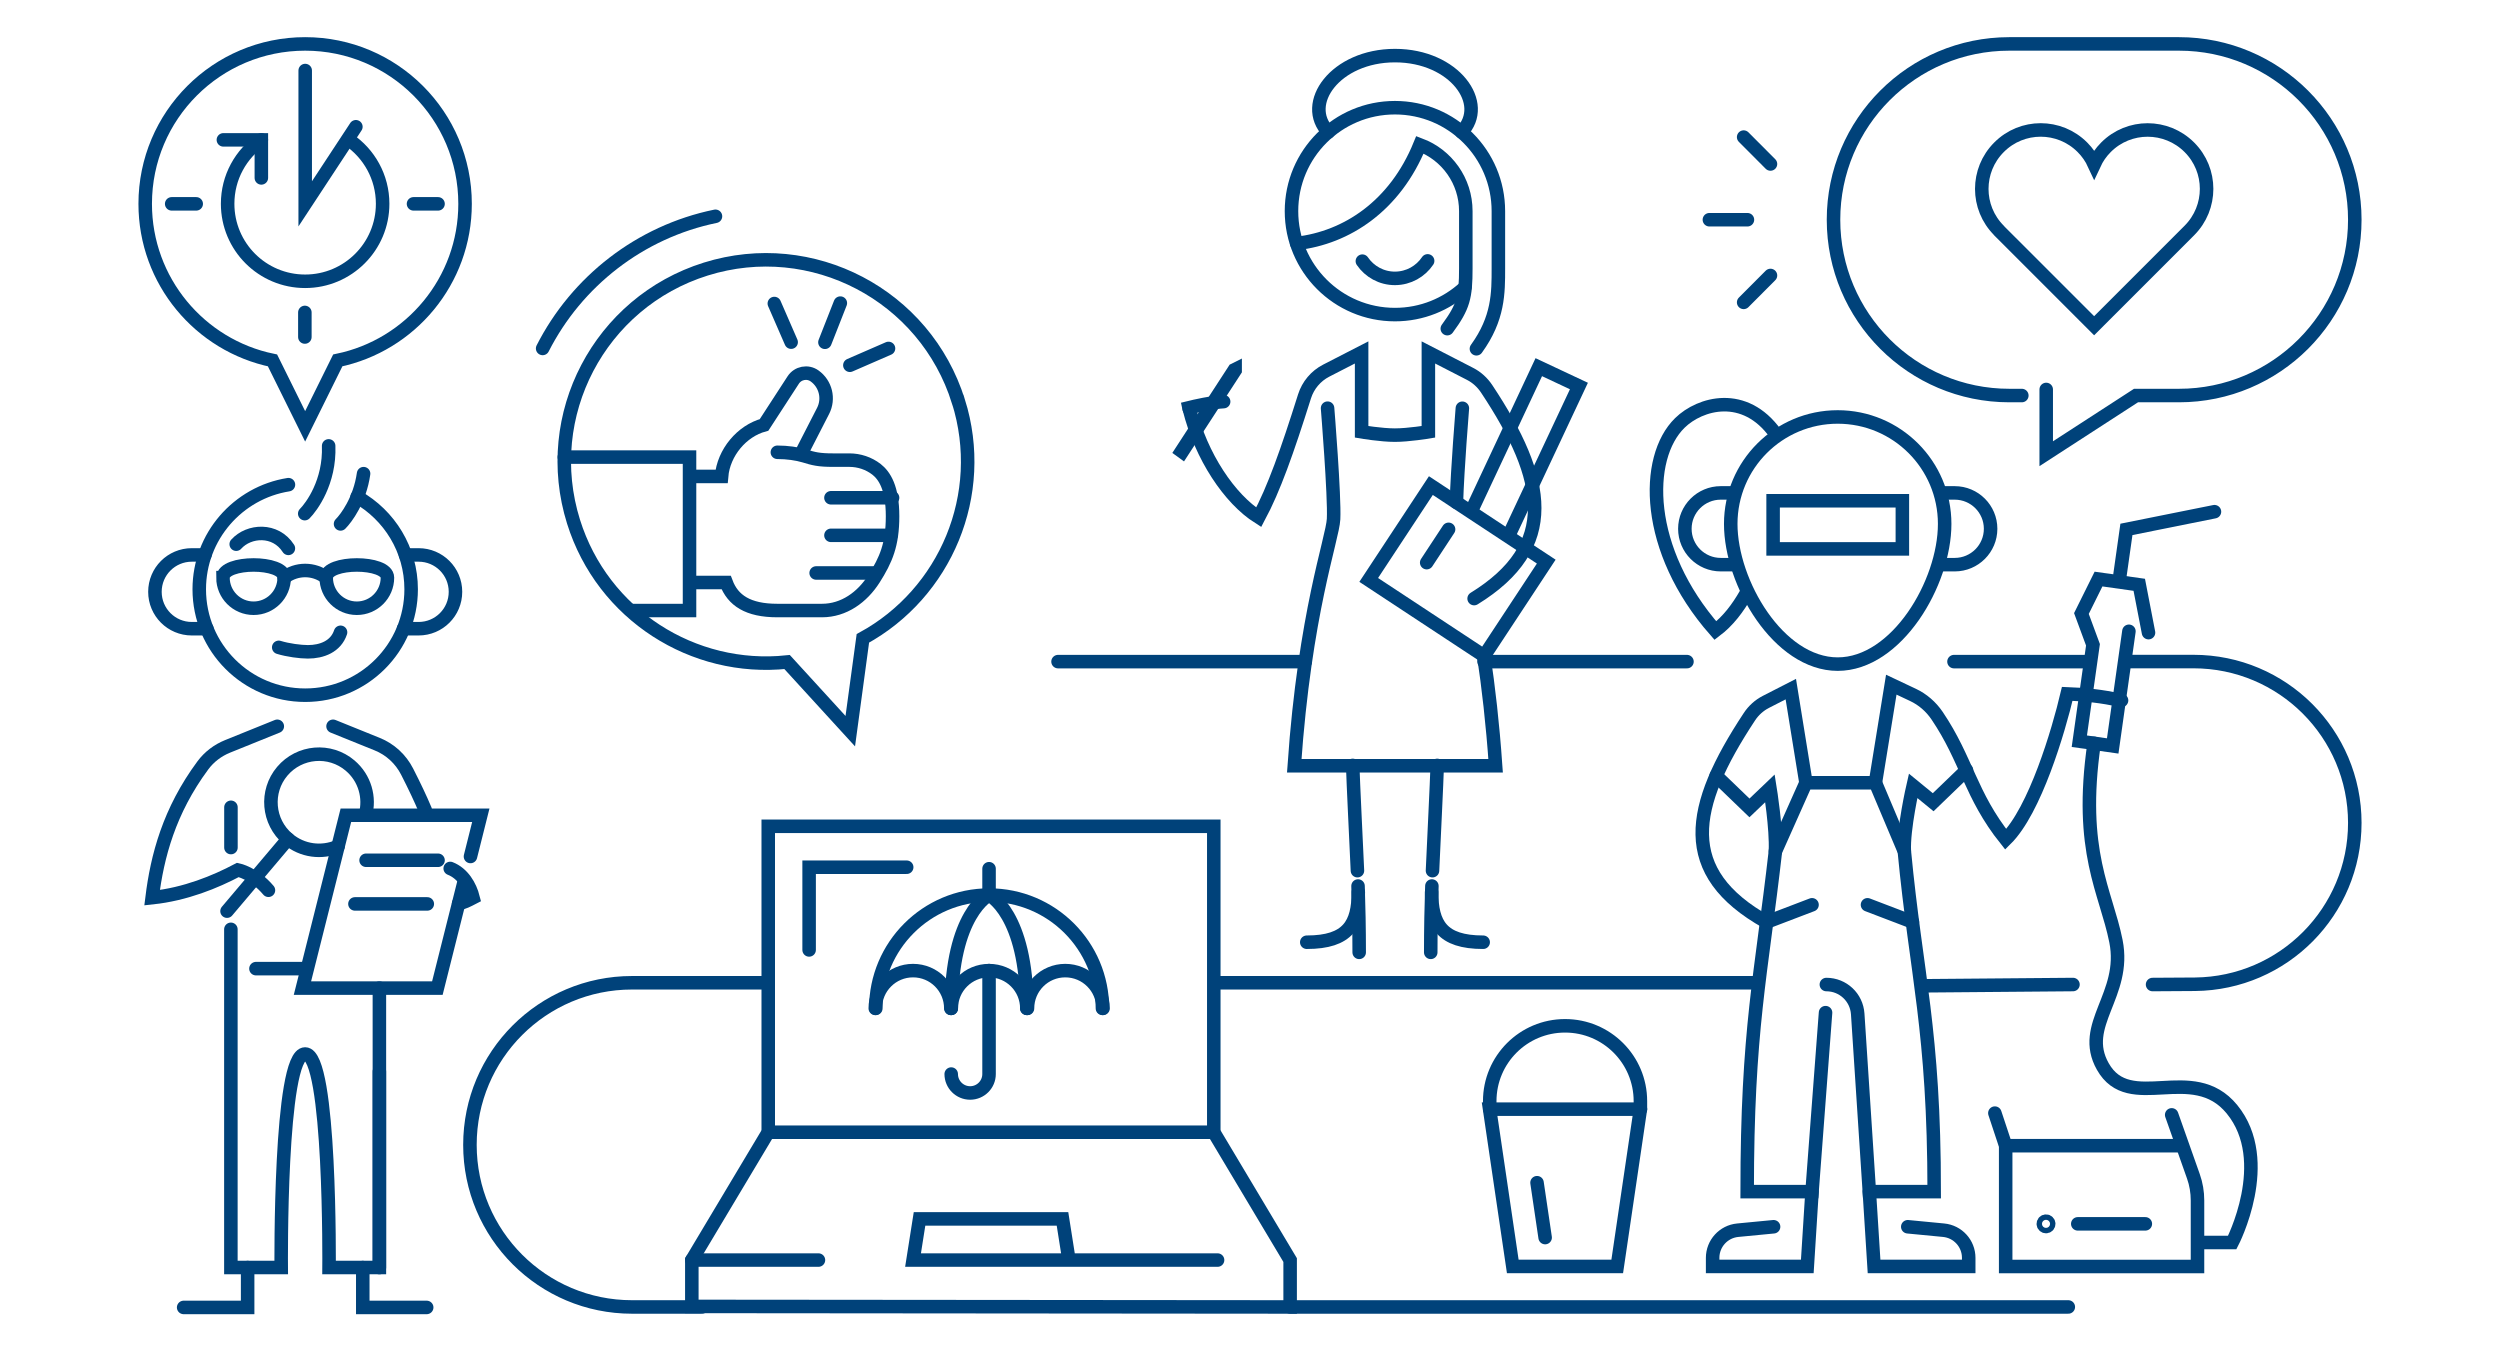 <svg width="370" height="200" viewBox="0 0 370 200" fill="none" xmlns="http://www.w3.org/2000/svg">
<path d="M327.74 75.731L314.71 78.35L313.73 85.281" stroke="#00427A" stroke-width="2" stroke-miterlimit="10" stroke-linecap="round"/>
<path d="M309.04 97.92H289.19" stroke="#00427A" stroke-width="2" stroke-miterlimit="10" stroke-linecap="round"/>
<path d="M318.58 145.71L324.86 145.67C337.96 145.54 348.51 134.89 348.51 121.79C348.51 108.6 337.82 97.91 324.63 97.91H315.04" stroke="#00427A" stroke-width="2" stroke-miterlimit="10" stroke-linecap="round"/>
<path d="M317.98 93.63L316.61 86.55L310.58 85.7L308.05 90.8L309.76 95.43L307.74 109.7L312.68 110.4L315.08 93.43" stroke="#00427A" stroke-width="2" stroke-miterlimit="10" stroke-linecap="round"/>
<path d="M295.84 34.12L309.93 48.21L324.02 34.12C327.43 30.71 327.43 25.19 324.02 21.79C320.61 18.39 315.09 18.38 311.69 21.79C310.94 22.54 310.36 23.39 309.94 24.3C309.52 23.39 308.94 22.54 308.19 21.79C304.78 18.38 299.26 18.38 295.86 21.79C292.45 25.2 292.45 30.72 295.86 34.12" stroke="#00427A" stroke-width="2" stroke-miterlimit="10" stroke-linecap="round"/>
<path d="M302.84 57.64V67.15L316.13 58.54H322.49C336.86 58.54 348.51 46.89 348.51 32.52C348.51 18.15 336.86 6.5 322.49 6.5H297.38C283.01 6.5 271.36 18.15 271.36 32.52C271.36 46.89 283.01 58.54 297.38 58.54H299.23" stroke="#00427A" stroke-width="2" stroke-miterlimit="10" stroke-linecap="round"/>
<path d="M180.2 145.45H259.76" stroke="#00427A" stroke-width="2" stroke-miterlimit="10" stroke-linecap="round"/>
<path d="M193.18 97.92H156.59" stroke="#00427A" stroke-width="2" stroke-miterlimit="10" stroke-linecap="round"/>
<path d="M249.67 97.92H219.64" stroke="#00427A" stroke-width="2" stroke-miterlimit="10" stroke-linecap="round"/>
<path d="M284.45 145.9L306.8 145.71" stroke="#00427A" stroke-width="2" stroke-miterlimit="10" stroke-linecap="round"/>
<path d="M220.48 164.16V162.97C220.48 156.81 225.47 151.82 231.63 151.82C237.79 151.82 242.78 156.81 242.78 162.97V164.16L239.35 187.43H223.89L220.46 164.16H220.48Z" stroke="#00427A" stroke-width="2" stroke-miterlimit="10" stroke-linecap="round"/>
<path d="M242.79 164.16H220.48" stroke="#00427A" stroke-width="2" stroke-miterlimit="10" stroke-linecap="round"/>
<path d="M227.48 175.04L228.68 183.16" stroke="#00427A" stroke-width="2" stroke-miterlimit="10" stroke-linecap="round"/>
<path d="M103.89 193.43H93.54C80.29 193.43 69.55 182.69 69.55 169.44C69.55 156.19 80.29 145.45 93.54 145.45H113.53" stroke="#00427A" stroke-width="2" stroke-miterlimit="10" stroke-linecap="round"/>
<path d="M190.94 186.49L179.64 167.57V122.29H113.7V167.57L102.39 186.49V193.35L190.94 193.43V186.49Z" stroke="#00427A" stroke-width="2" stroke-miterlimit="10" stroke-linecap="round"/>
<path d="M102.39 186.49H121.13" stroke="#00427A" stroke-width="2" stroke-miterlimit="10" stroke-linecap="round"/>
<path d="M158.21 186.49L157.25 180.4H136.09L135.13 186.49H180.2" stroke="#00427A" stroke-width="2" stroke-miterlimit="10" stroke-linecap="round"/>
<path d="M179.64 167.57H113.7" stroke="#00427A" stroke-width="2" stroke-miterlimit="10" stroke-linecap="round"/>
<path d="M134.19 128.35H119.75V140.59" stroke="#00427A" stroke-width="2" stroke-miterlimit="10" stroke-linecap="round"/>
<path d="M163.16 149.24C163.16 139.98 155.65 132.47 146.39 132.47C137.13 132.47 129.62 139.98 129.62 149.24" stroke="#00427A" stroke-width="2" stroke-miterlimit="10" stroke-linecap="round"/>
<path d="M151.97 149.24C151.97 146.15 149.47 143.65 146.38 143.65C143.29 143.65 140.79 146.15 140.79 149.24" stroke="#00427A" stroke-width="2" stroke-miterlimit="10" stroke-linecap="round"/>
<path d="M163.25 149.24C163.25 146.15 160.75 143.65 157.66 143.65C154.57 143.65 152.07 146.15 152.07 149.24" stroke="#00427A" stroke-width="2" stroke-miterlimit="10" stroke-linecap="round"/>
<path d="M140.72 149.24C140.72 146.15 138.22 143.65 135.13 143.65C132.04 143.65 129.54 146.15 129.54 149.24" stroke="#00427A" stroke-width="2" stroke-miterlimit="10" stroke-linecap="round"/>
<path d="M146.38 132.46C146.38 132.46 140.79 135.17 140.79 149.23" stroke="#00427A" stroke-width="2" stroke-miterlimit="10" stroke-linecap="round"/>
<path d="M146.38 132.46C146.38 132.46 151.97 135.17 151.97 149.23" stroke="#00427A" stroke-width="2" stroke-miterlimit="10" stroke-linecap="round"/>
<path d="M146.38 128.57V132.46" stroke="#00427A" stroke-width="2" stroke-miterlimit="10" stroke-linecap="round"/>
<path d="M146.38 143.65V158.96C146.38 160.5 145.13 161.76 143.58 161.76C142.04 161.76 140.78 160.51 140.78 158.96" stroke="#00427A" stroke-width="2" stroke-miterlimit="10" stroke-linecap="round"/>
<path d="M102.42 86.209H107.47C108.46 88.849 110.69 90.359 115.04 90.359H121.65C124.89 90.359 127.61 88.4 129.35 85.659C131.13 82.85 132.1 80.6 132.1 76.4C132.1 72.2 130.9 70.379 129.72 69.459C128.57 68.569 127.15 68.099 125.7 68.099H123.27C121.17 68.099 120.4 67.889 119.03 67.469C117.97 67.15 116.52 66.939 115.05 66.939" stroke="#00427A" stroke-width="2" stroke-miterlimit="10" stroke-linecap="round"/>
<path d="M102.42 70.51H106.79C107.09 66.98 109.79 63.77 113.08 62.889L117.4 56.239C118.09 55.179 119.53 54.9 120.56 55.639C122.2 56.809 122.74 59.01 121.82 60.809L118.82 66.659" stroke="#00427A" stroke-width="2" stroke-miterlimit="10" stroke-linecap="round"/>
<path d="M83.52 67.649H102.05V90.359H93.55" stroke="#00427A" stroke-width="2" stroke-miterlimit="10" stroke-linecap="round"/>
<path d="M122.98 73.67H132.1" stroke="#00427A" stroke-width="2" stroke-miterlimit="10" stroke-linecap="round"/>
<path d="M122.98 79.23H131.87" stroke="#00427A" stroke-width="2" stroke-miterlimit="10" stroke-linecap="round"/>
<path d="M120.79 84.8H129.77" stroke="#00427A" stroke-width="2" stroke-miterlimit="10" stroke-linecap="round"/>
<path d="M124.37 44.859L122.09 50.659" stroke="#00427A" stroke-width="2" stroke-miterlimit="10" stroke-linecap="round"/>
<path d="M114.6 44.919L117.09 50.639" stroke="#00427A" stroke-width="2" stroke-miterlimit="10" stroke-linecap="round"/>
<path d="M131.5 51.569L125.78 54.059" stroke="#00427A" stroke-width="2" stroke-miterlimit="10" stroke-linecap="round"/>
<path d="M141.84 59.4C136.92 43.67 120.19 34.9 104.46 39.82C88.73 44.74 79.96 61.47 84.88 77.2C89.2 91.01 102.63 99.45 116.49 97.98L125.84 108.21C125.84 108.21 127.66 94.74 127.7 94.48C139.93 87.8 146.17 73.21 141.85 59.4H141.84Z" stroke="#00427A" stroke-width="2" stroke-miterlimit="10" stroke-linecap="round"/>
<path d="M80.31 51.57C85.35 41.66 94.71 34.31 105.89 32.01" stroke="#00427A" stroke-width="2" stroke-miterlimit="10" stroke-linecap="round"/>
<path d="M51.57 20.65C54.62 22.71 56.63 26.2 56.63 30.16C56.63 36.49 51.5 41.63 45.16 41.63C38.82 41.63 33.69 36.5 33.69 30.16C33.69 26.23 35.66 22.77 38.68 20.7" stroke="#00427A" stroke-width="2" stroke-miterlimit="10" stroke-linecap="round"/>
<path d="M38.68 26.33V20.7H33.06" stroke="#00427A" stroke-width="2" stroke-miterlimit="10" stroke-linecap="round"/>
<path d="M45.17 10.44V30.17L52.67 18.76" stroke="#00427A" stroke-width="2" stroke-miterlimit="10" stroke-linecap="round"/>
<path d="M64.83 30.17H61.2" stroke="#00427A" stroke-width="2" stroke-miterlimit="10" stroke-linecap="round"/>
<path d="M29.04 30.17H25.41" stroke="#00427A" stroke-width="2" stroke-miterlimit="10" stroke-linecap="round"/>
<path d="M45.12 46.24V49.88" stroke="#00427A" stroke-width="2" stroke-miterlimit="10" stroke-linecap="round"/>
<path d="M68.83 30.17C68.83 17.1 58.23 6.5 45.16 6.5C32.09 6.5 21.49 17.1 21.49 30.17C21.49 41.59 29.58 51.12 40.33 53.34L45.16 63.1L49.99 53.34C60.75 51.11 68.83 41.58 68.83 30.17Z" stroke="#00427A" stroke-width="2" stroke-miterlimit="10" stroke-linecap="round"/>
<path d="M49.29 107.49L55.82 110.13C57.74 110.9 59.31 112.35 60.25 114.19C61.36 116.37 62.22 118.18 62.93 119.87" stroke="#00427A" stroke-width="2" stroke-miterlimit="10" stroke-linecap="round"/>
<path d="M37.88 143.359H45.38" stroke="#00427A" stroke-width="2" stroke-miterlimit="10" stroke-linecap="round"/>
<path d="M56.15 146.239V187.599" stroke="#00427A" stroke-width="2" stroke-miterlimit="10" stroke-linecap="round"/>
<path d="M36.65 187.6V193.5H27.18" stroke="#00427A" stroke-width="2" stroke-miterlimit="10" stroke-linecap="round"/>
<path d="M34.18 125.439V119.479" stroke="#00427A" stroke-width="2" stroke-miterlimit="10" stroke-linecap="round"/>
<path d="M56.15 158.579V187.589H48.7C48.7 187.589 48.98 155.989 45.16 155.989C41.34 155.989 41.62 187.589 41.62 187.589H34.17V137.539" stroke="#00427A" stroke-width="2" stroke-miterlimit="10" stroke-linecap="round"/>
<path d="M53.69 187.6V193.5H63.15" stroke="#00427A" stroke-width="2" stroke-miterlimit="10" stroke-linecap="round"/>
<path d="M41.04 107.49L33.69 110.46C32.23 111.05 30.95 112.02 30.02 113.28C25.03 120.02 23.27 126.72 22.51 132.86C27.44 132.34 31.85 130.53 35.21 128.75C35.21 128.75 37.6 129.23 39.73 131.76" stroke="#00427A" stroke-width="2" stroke-miterlimit="10" stroke-linecap="round"/>
<path d="M59.72 93.05H61.95C64.97 93.05 67.41 90.61 67.41 87.59C67.41 84.57 64.97 82.13 61.95 82.13H60.01" stroke="#00427A" stroke-width="2" stroke-miterlimit="10" stroke-linecap="round"/>
<path d="M30.62 93.05H28.39C25.37 93.05 22.93 90.61 22.93 87.59C22.93 84.57 25.37 82.13 28.39 82.13H30.33" stroke="#00427A" stroke-width="2" stroke-miterlimit="10" stroke-linecap="round"/>
<path d="M41.251 95.81C42.611 96.23 44.461 96.47 45.571 96.47C47.63 96.47 49.7 95.69 50.401 93.58" stroke="#00427A" stroke-width="2" stroke-miterlimit="10" stroke-linecap="round"/>
<path d="M50.03 125.27C47.63 126.3 44.75 125.97 42.62 124.17C39.62 121.63 39.24 117.14 41.78 114.14C44.32 111.14 48.81 110.76 51.81 113.3C54.01 115.16 54.8 118.06 54.07 120.66" stroke="#00427A" stroke-width="2" stroke-miterlimit="10" stroke-linecap="round"/>
<path d="M42.63 124.17L33.6 134.85" stroke="#00427A" stroke-width="2" stroke-miterlimit="10" stroke-linecap="round"/>
<path d="M68.73 130.33L64.73 146.24H44.76L51.19 120.66H71.16L69.63 126.76" stroke="#00427A" stroke-width="2" stroke-miterlimit="10" stroke-linecap="round"/>
<path d="M54.18 127.32H64.83" stroke="#00427A" stroke-width="2" stroke-miterlimit="10" stroke-linecap="round"/>
<path d="M63.24 133.78H52.53" stroke="#00427A" stroke-width="2" stroke-miterlimit="10" stroke-linecap="round"/>
<path d="M67.88 133.72C68.65 133.58 69.19 133.29 70.02 132.86C69.58 131.12 68.5 129.26 66.63 128.53" stroke="#00427A" stroke-width="2" stroke-miterlimit="10" stroke-linecap="round"/>
<path d="M52.85 73.54C57.62 76.231 60.85 81.341 60.85 87.21C60.85 95.871 53.83 102.89 45.17 102.89C36.51 102.89 29.49 95.871 29.49 87.21C29.49 79.4 35.21 72.921 42.69 71.731" stroke="#00427A" stroke-width="2" stroke-miterlimit="10" stroke-linecap="round"/>
<path d="M45.1 76.02C46.1 75.02 48.84 71.34 48.64 65.99" stroke="#00427A" stroke-width="2" stroke-miterlimit="10" stroke-linecap="round"/>
<path d="M50.4 77.541C51.23 76.711 53.25 74.041 53.81 70.101" stroke="#00427A" stroke-width="2" stroke-miterlimit="10" stroke-linecap="round"/>
<path d="M48.28 85.49C46.44 84.08 43.89 84.08 42.05 85.49" stroke="#00427A" stroke-width="2" stroke-miterlimit="10" stroke-linecap="round"/>
<path d="M33 85.49C33 87.99 35.03 90.02 37.53 90.02C40.03 90.02 42.06 87.99 42.06 85.49C42.06 82.99 33.01 82.99 33.01 85.49H33Z" stroke="#00427A" stroke-width="2" stroke-miterlimit="10" stroke-linecap="round"/>
<path d="M48.28 85.49C48.28 87.99 50.31 90.02 52.81 90.02C55.31 90.02 57.34 87.99 57.34 85.49C57.34 82.99 48.29 82.99 48.29 85.49H48.28Z" stroke="#00427A" stroke-width="2" stroke-miterlimit="10" stroke-linecap="round"/>
<path d="M34.96 80.54C36.84 78.45 40.781 78.19 42.681 81.16" stroke="#00427A" stroke-width="2" stroke-miterlimit="10" stroke-linecap="round"/>
<path d="M190.94 193.43H306.11" stroke="#00427A" stroke-width="2" stroke-miterlimit="10" stroke-linecap="round"/>
<path d="M309.93 110.01C307.6 126.09 311.69 131.93 313.16 139.29C314.76 147.29 307.74 151.67 311.21 157.83C315.2 164.93 324.48 157.03 330.33 164.17C336.62 171.86 330.37 183.89 330.37 183.89H325.27" stroke="#00427A" stroke-width="2" stroke-miterlimit="10" stroke-linecap="round"/>
<path d="M321.41 165L324.62 174.09C325.03 175.24 325.23 176.45 325.23 177.67V187.44H296.84V169.57L295.24 164.74" stroke="#00427A" stroke-width="2" stroke-miterlimit="10" stroke-linecap="round"/>
<path d="M322.61 169.561H296.84" stroke="#00427A" stroke-width="2" stroke-miterlimit="10" stroke-linecap="round"/>
<path d="M302.81 181.53C303.031 181.53 303.21 181.351 303.21 181.13C303.21 180.91 303.031 180.73 302.81 180.73C302.589 180.73 302.41 180.91 302.41 181.13C302.41 181.351 302.589 181.53 302.81 181.53Z" stroke="#00427A" stroke-width="2" stroke-miterlimit="10" stroke-linecap="round"/>
<path d="M307.51 181.13H317.51" stroke="#00427A" stroke-width="2" stroke-miterlimit="10" stroke-linecap="round"/>
<path d="M270.181 149.871L268.181 176.361H258.581C258.581 152.311 260.671 144.341 262.761 125.991L267.281 115.851H277.561L281.841 125.991C283.591 144.341 286.261 152.321 286.261 176.361H276.661L274.941 150.061C274.781 147.611 272.761 145.711 270.301 145.711" stroke="#00427A" stroke-width="2" stroke-miterlimit="10" stroke-linecap="round"/>
<path d="M267.28 115.84L265.04 101.99L261.35 103.88C260.36 104.39 259.52 105.15 258.91 106.08C250.06 119.48 248.31 129.1 261.46 136.47" stroke="#00427A" stroke-width="2" stroke-miterlimit="10" stroke-linecap="round"/>
<path d="M276.39 133.91L283.04 136.45" stroke="#00427A" stroke-width="2" stroke-miterlimit="10" stroke-linecap="round"/>
<path d="M268.18 133.91L261.45 136.48" stroke="#00427A" stroke-width="2" stroke-miterlimit="10" stroke-linecap="round"/>
<path d="M276.66 176.36L277.36 187.43H291.37V186.16C291.37 184.04 289.76 182.27 287.65 182.07L282.35 181.56" stroke="#00427A" stroke-width="2" stroke-miterlimit="10" stroke-linecap="round"/>
<path d="M268.18 176.36L267.48 187.43H253.47V186.16C253.47 184.04 255.08 182.27 257.19 182.07L262.49 181.56" stroke="#00427A" stroke-width="2" stroke-miterlimit="10" stroke-linecap="round"/>
<path d="M262.76 125.98C262.93 122.68 261.96 116.67 261.96 116.67L258.92 119.57L253.99 114.82" stroke="#00427A" stroke-width="2" stroke-miterlimit="10" stroke-linecap="round"/>
<path d="M291.04 113.98L286.11 118.73L283.14 116.3C283.14 116.3 281.67 122.68 281.84 125.98" stroke="#00427A" stroke-width="2" stroke-miterlimit="10" stroke-linecap="round"/>
<path d="M262.78 64.19C258.2 57.8 251.61 59.66 248.62 62.59C243.33 67.76 243.37 81.39 253.88 93.33C255.74 91.93 257.19 90.01 258.38 87.92" stroke="#00427A" stroke-width="2" stroke-miterlimit="10" stroke-linecap="round"/>
<path d="M287.18 83.57H289.3C292.23 83.57 294.61 81.19 294.61 78.26C294.61 75.33 292.23 72.95 289.3 72.95H287.41" stroke="#00427A" stroke-width="2" stroke-miterlimit="10" stroke-linecap="round"/>
<path d="M256.56 83.57H254.67C251.74 83.57 249.36 81.19 249.36 78.26C249.36 75.33 251.74 72.95 254.67 72.95H256.56" stroke="#00427A" stroke-width="2" stroke-miterlimit="10" stroke-linecap="round"/>
<path d="M256.15 77.54C256.15 86.28 263.24 98.29 271.98 98.29C280.72 98.29 287.81 86.28 287.81 77.54C287.81 68.8 280.72 61.71 271.98 61.71C263.24 61.71 256.15 68.8 256.15 77.54Z" stroke="#00427A" stroke-width="2" stroke-miterlimit="10" stroke-linecap="round"/>
<path d="M262.42 81.24H281.55V74.11H262.42V81.24Z" stroke="#00427A" stroke-width="2" stroke-miterlimit="10" stroke-linecap="round"/>
<path d="M277.56 115.84L279.91 101.33L283.11 102.84C284.56 103.52 285.79 104.59 286.69 105.92C291.1 112.44 291.6 117.64 296.85 124.22C301.19 119.94 304.66 108.17 305.95 102.69C308.76 102.79 310.89 103.03 313.99 103.66" stroke="#00427A" stroke-width="2" stroke-miterlimit="10" stroke-linecap="round"/>
<path d="M215.55 74.351C215.7 69.381 216.43 60.421 216.43 60.421" stroke="#00427A" stroke-width="2" stroke-miterlimit="10" stroke-linecap="round"/>
<path d="M217.87 75.391L227.74 54.341L233.68 57.131L223.45 78.921" stroke="#00427A" stroke-width="2" stroke-miterlimit="10" stroke-linecap="round"/>
<path d="M191.91 36.031C199.32 35.171 206.45 30.501 210.15 21.431C214.12 22.921 216.94 26.761 216.94 31.251V39.701C216.94 43.961 216.61 45.371 214.2 48.641" stroke="#00427A" stroke-width="2" stroke-miterlimit="10" stroke-linecap="round"/>
<path d="M216.32 19.541C220.36 15.361 215.28 8.23 206.46 8.23C197.64 8.23 192.56 15.361 196.6 19.541" stroke="#00427A" stroke-width="2" stroke-miterlimit="10" stroke-linecap="round"/>
<path d="M216.8 42.53C214.08 45.03 210.44 46.56 206.45 46.56C198 46.56 191.14 39.71 191.14 31.25C191.14 22.79 197.99 15.94 206.45 15.94C214.91 15.94 221.76 22.79 221.76 31.25V39.7C221.76 43.37 221.78 47.1 218.51 51.62" stroke="#00427A" stroke-width="2" stroke-miterlimit="10" stroke-linecap="round"/>
<path d="M211.769 71.867L202.569 85.829L219.646 97.081L228.845 83.119L211.769 71.867Z" stroke="#00427A" stroke-width="2" stroke-miterlimit="10" stroke-linecap="round"/>
<path d="M211.15 83.271L214.39 78.341" stroke="#00427A" stroke-width="2" stroke-miterlimit="10" stroke-linecap="round"/>
<path d="M211.29 38.61C210.25 40.16 208.48 41.19 206.47 41.2C204.46 41.21 202.68 40.19 201.63 38.65" stroke="#00427A" stroke-width="2" stroke-miterlimit="10" stroke-linecap="round"/>
<path d="M200.99 131.13C201.09 134.04 201.16 137.46 201.16 140.95" stroke="#00427A" stroke-width="2" stroke-miterlimit="10" stroke-linecap="round"/>
<path d="M200.2 113.28C200.27 115.76 200.71 124.58 200.9 128.86" stroke="#00427A" stroke-width="2" stroke-miterlimit="10" stroke-linecap="round"/>
<path d="M193.4 139.45C199.55 139.45 201.03 136.72 201.03 132.04" stroke="#00427A" stroke-width="2" stroke-miterlimit="10" stroke-linecap="round"/>
<path d="M211.92 131.13C211.82 134.04 211.75 137.46 211.75 140.95" stroke="#00427A" stroke-width="2" stroke-miterlimit="10" stroke-linecap="round"/>
<path d="M212.71 113.28C212.64 115.76 212.2 124.57 212.01 128.86" stroke="#00427A" stroke-width="2" stroke-miterlimit="10" stroke-linecap="round"/>
<path d="M219.51 139.45C213.36 139.45 211.88 136.72 211.88 132.04" stroke="#00427A" stroke-width="2" stroke-miterlimit="10" stroke-linecap="round"/>
<path d="M196.48 60.41C196.48 60.41 197.54 73.5 197.37 76.82C197.22 79.74 193.12 90.7 191.55 113.33H221.35C220.91 107.02 220.28 101.62 219.59 97.04" stroke="#00427A" stroke-width="2" stroke-miterlimit="10" stroke-linecap="round"/>
<path d="M218.17 88.59C230.68 80.88 228.95 70.98 220.02 57.54C219.4 56.61 218.57 55.85 217.58 55.34L211.4 52.16V63.91C211.4 63.91 208.46 64.4 206.44 64.4C204.42 64.4 201.52 63.91 201.52 63.91V52.16L196.27 54.86C194.74 55.65 193.59 57.02 193.07 58.66C190.5 66.82 188.53 72.38 186.29 76.56C181.98 73.84 177.77 67.57 176.01 60.49" stroke="#00427A" stroke-width="2" stroke-miterlimit="10" stroke-linecap="round"/>
<path d="M174.97 66.861L174.86 66.781L182.68 54.741L182.8 54.681V54.811L174.97 66.861Z" stroke="#00427A" stroke-width="2" stroke-miterlimit="10" stroke-linecap="round"/>
<path d="M176 60.5C175.99 60.45 175.97 60.39 175.96 60.34C176.64 60.17 179.61 59.5 181.1 59.44" stroke="#00427A" stroke-width="2" stroke-miterlimit="10" stroke-linecap="round"/>
<path d="M252.99 32.52H258.62" stroke="#00427A" stroke-width="2" stroke-miterlimit="10" stroke-linecap="round"/>
<path d="M258.06 44.751L262.03 40.77" stroke="#00427A" stroke-width="2" stroke-miterlimit="10" stroke-linecap="round"/>
<path d="M262.03 24.27L258.06 20.29" stroke="#00427A" stroke-width="2" stroke-miterlimit="10" stroke-linecap="round"/>
</svg>

